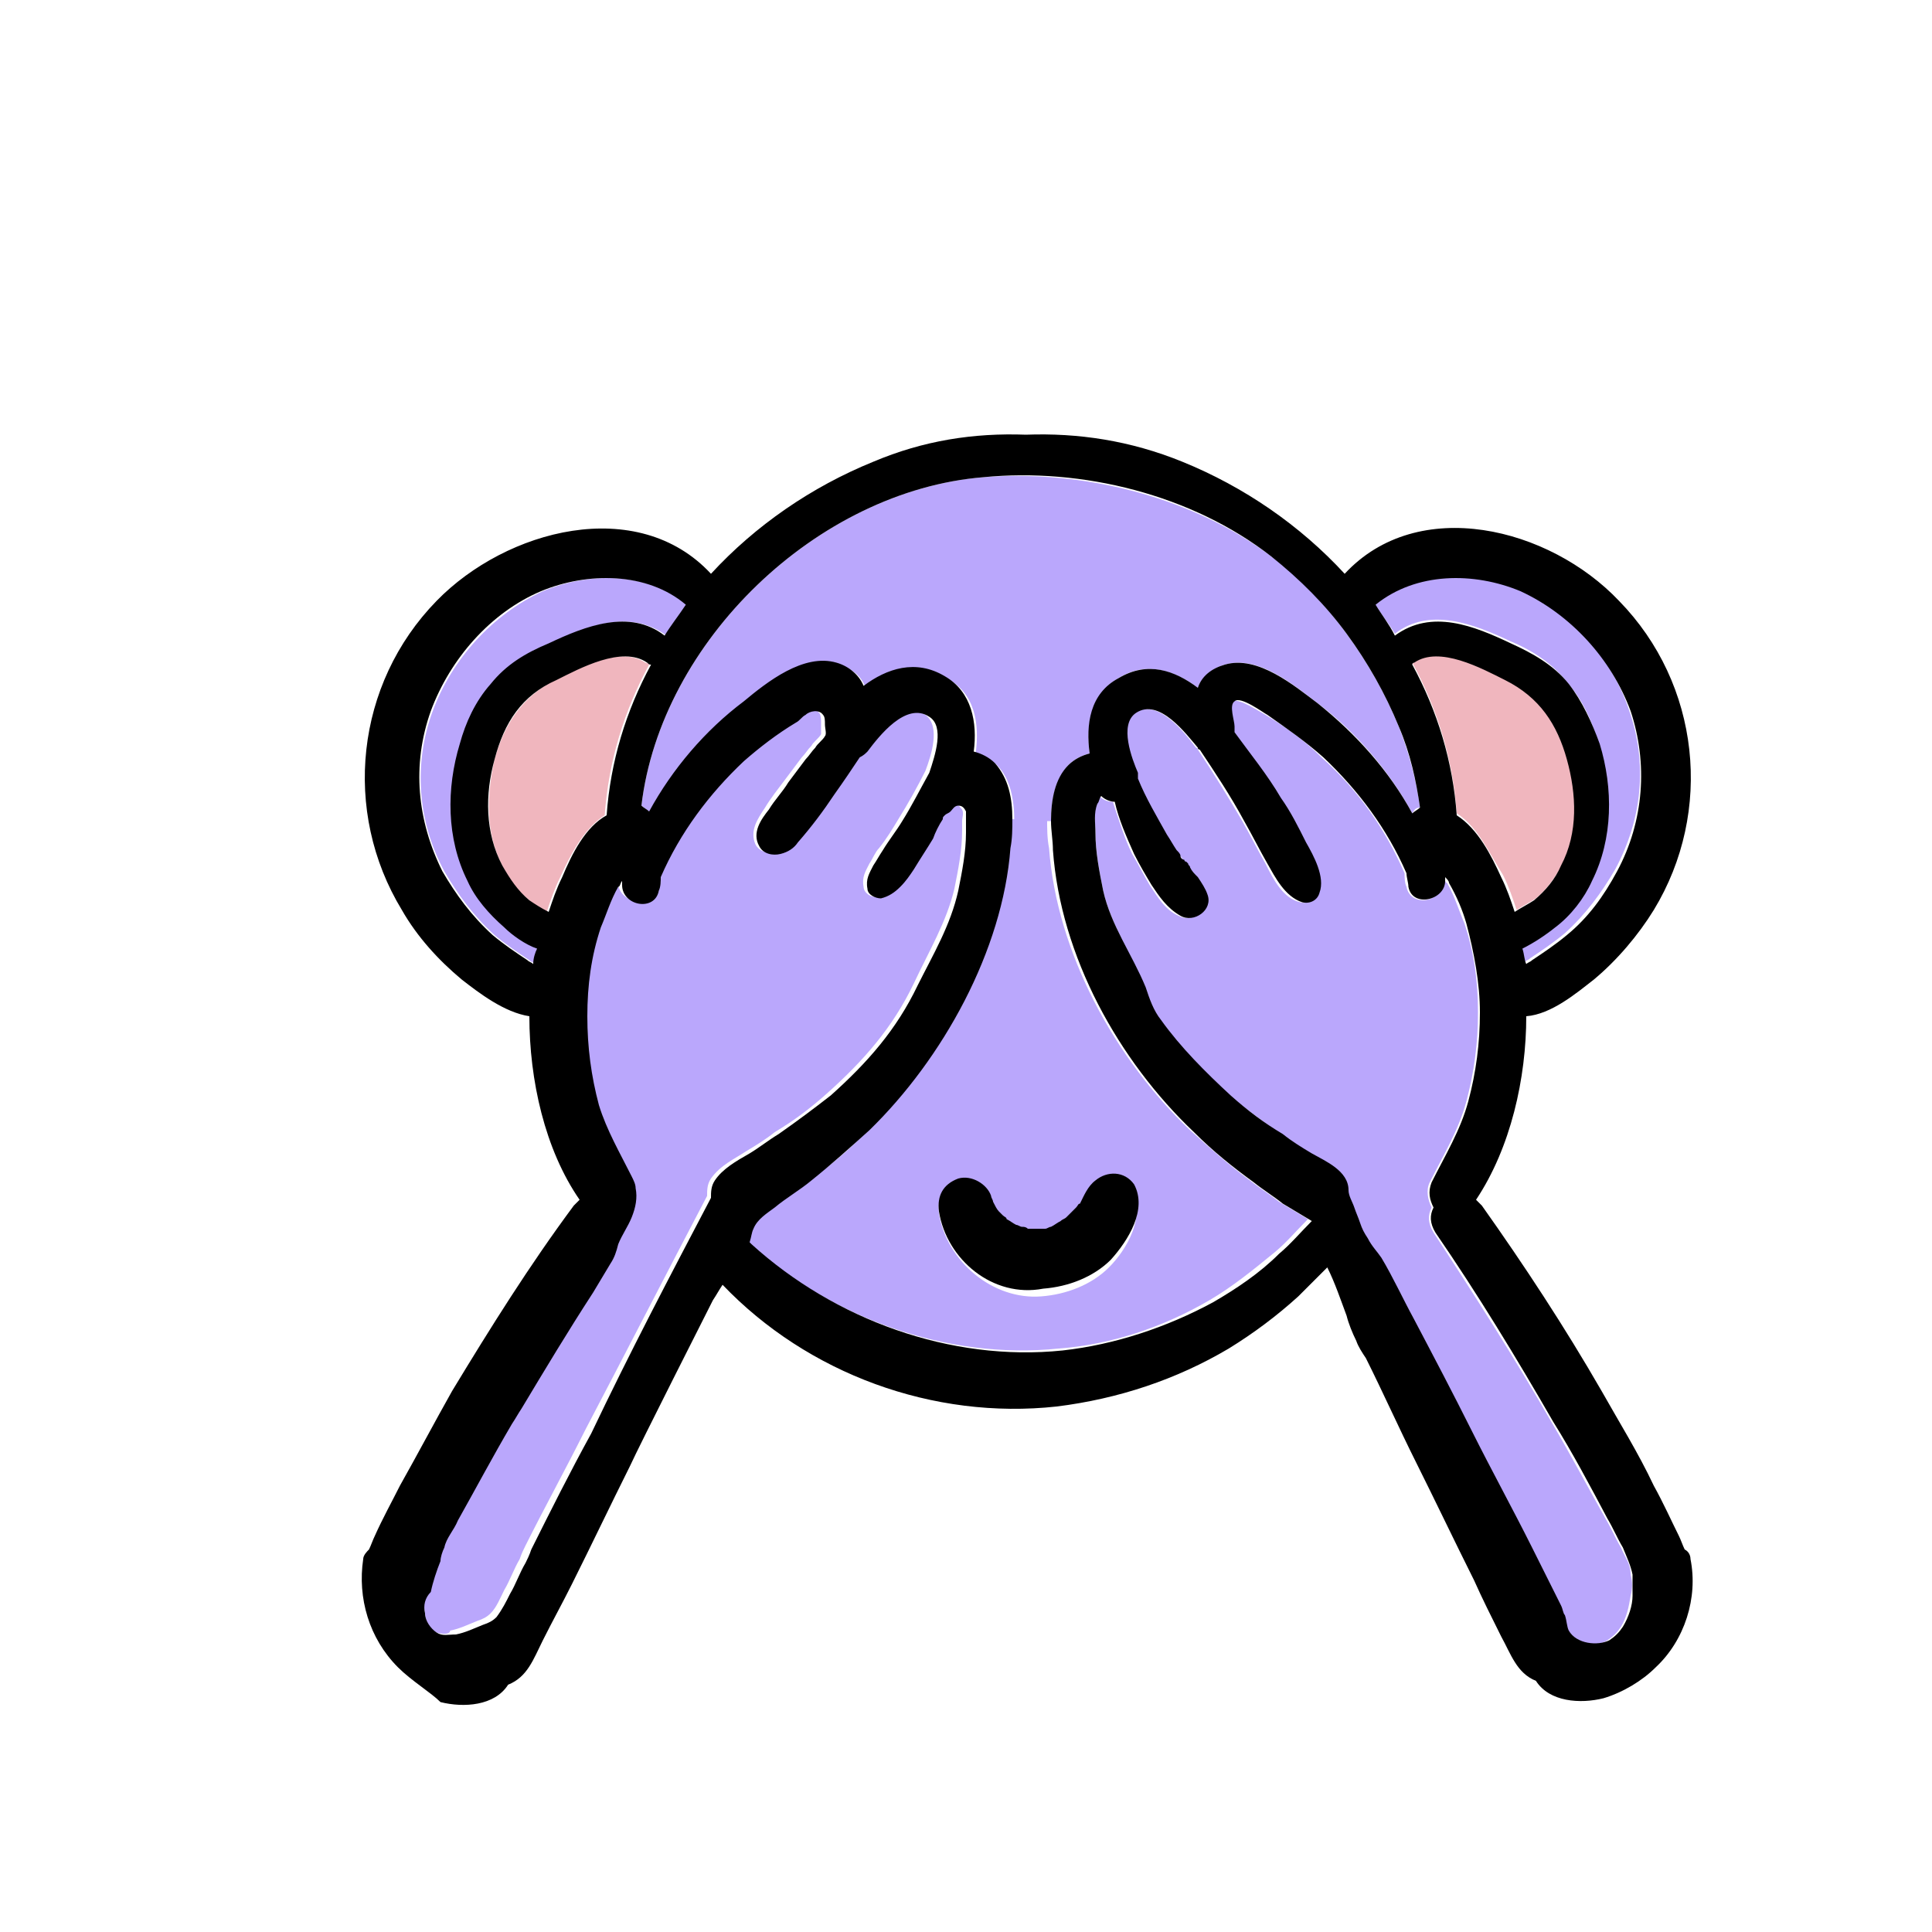 <svg width="123" height="123" viewBox="0 0 123 123" fill="none" xmlns="http://www.w3.org/2000/svg">
<path d="M92.743 51.783C92.497 48.339 91.513 45.141 89.914 42.189C90.037 42.189 90.037 42.189 90.16 42.066C91.759 40.959 94.465 42.435 95.941 43.173C98.032 44.28 99.139 46.002 99.877 48.216C100.492 50.43 100.492 52.89 99.508 54.981C99.016 55.842 98.524 56.58 97.786 57.195C97.417 57.441 96.925 57.687 96.556 57.933C96.31 57.195 96.064 56.457 95.695 55.719C94.834 54.366 94.096 52.644 92.743 51.783Z" fill="#F0B6BE"/>
<path d="M96.186 40.836C93.849 39.729 91.02 38.622 88.806 40.344C88.437 39.729 87.945 39.114 87.453 38.376C89.913 36.285 93.726 36.285 96.678 37.515C99.876 38.868 102.582 41.82 103.689 45.141C104.919 48.585 104.55 52.152 102.828 55.35C101.967 56.826 100.983 58.179 99.63 59.409C98.892 60.024 98.154 60.516 97.416 61.008C97.293 61.131 97.17 61.131 97.047 61.254C97.047 60.885 96.924 60.516 96.801 60.27C97.662 60.024 98.4 59.409 98.892 58.917C99.876 58.056 100.737 57.072 101.229 55.965C102.582 53.259 102.582 50.061 101.721 47.232C101.352 45.879 100.737 44.526 99.753 43.419C98.892 42.312 97.662 41.451 96.186 40.836Z" fill="#BAA7FC"/>
<path d="M70.234 56.703C69.988 55.473 69.742 54.243 69.742 53.013C69.742 52.398 69.619 51.783 69.742 51.168C69.742 50.922 69.865 50.799 69.988 50.676C70.234 50.922 70.48 51.045 70.849 51.045C71.218 52.152 71.587 53.382 72.079 54.366C72.448 54.981 72.817 55.719 73.186 56.334C73.678 57.072 74.17 57.933 75.031 58.302C75.892 58.794 77.122 57.933 76.753 56.949C76.63 56.58 76.384 56.211 76.138 55.842C76.015 55.596 75.892 55.473 75.646 55.227C75.646 55.104 75.523 55.104 75.523 54.981L75.4 54.858L75.277 54.735C75.277 54.612 75.154 54.489 75.031 54.489C74.908 54.366 74.785 54.243 74.785 54.12C74.539 53.751 74.416 53.505 74.17 53.136C73.432 52.029 72.817 50.799 72.325 49.569C72.325 49.446 72.325 49.323 72.325 49.2C71.956 48.216 71.218 46.125 72.202 45.387C73.678 44.403 75.4 46.617 76.138 47.601C76.138 47.601 76.261 47.601 76.261 47.724C77.245 49.2 78.229 50.799 79.09 52.275C79.582 53.136 80.074 54.12 80.566 54.981C81.058 55.965 81.673 57.195 82.78 57.441C83.272 57.564 83.764 57.318 83.887 56.826C84.256 55.842 83.518 54.489 83.026 53.628C82.534 52.644 82.042 51.783 81.427 50.799C80.443 49.323 79.459 47.97 78.475 46.617C78.475 46.494 78.475 46.371 78.475 46.248C78.352 46.002 78.106 44.895 78.475 44.649C78.844 44.403 80.32 45.387 80.566 45.51C81.796 46.248 83.026 47.109 84.133 48.216C86.47 50.307 88.192 52.767 89.422 55.596C89.422 55.842 89.422 56.211 89.545 56.457C89.791 57.81 91.882 57.441 91.882 56.088C91.882 55.965 91.882 55.842 91.882 55.842C92.005 55.965 92.005 56.211 92.128 56.211C92.62 57.072 92.866 57.933 93.235 58.794C93.85 60.639 94.096 62.484 94.096 64.452C94.096 66.42 93.85 68.265 93.358 70.11C92.866 71.955 91.882 73.554 91.021 75.276C90.775 75.768 90.898 76.383 91.144 76.875C90.898 77.367 90.898 77.859 91.267 78.474C93.85 82.41 96.433 86.469 98.77 90.528C100 92.619 101.107 94.71 102.214 96.678C102.583 97.293 102.829 97.908 103.198 98.523C103.444 99.138 103.813 99.507 103.813 100.245C103.936 100.737 103.936 101.106 103.813 101.598C103.69 102.336 103.567 102.951 103.198 103.566C102.952 103.935 102.706 104.181 102.337 104.427C101.599 104.919 100.123 104.673 99.754 103.812C99.631 103.566 99.508 103.197 99.508 102.828C99.385 102.582 99.385 102.336 99.262 102.213C98.647 100.983 98.032 99.753 97.417 98.523C96.187 96.063 94.957 93.603 93.604 91.143C92.374 88.806 91.144 86.469 89.914 84.009C89.176 82.779 88.561 81.426 87.823 80.073C87.577 79.581 87.208 79.335 86.962 78.843C86.839 78.474 86.716 78.228 86.47 77.859C86.347 77.613 86.101 77.244 86.101 76.875C85.978 76.506 85.732 76.137 85.732 75.768C85.732 74.538 84.256 73.923 83.395 73.431C82.78 73.062 82.165 72.57 81.55 72.201C80.32 71.34 79.336 70.602 78.229 69.741C76.63 68.388 75.031 66.789 73.801 64.944C73.309 64.329 73.063 63.591 72.817 62.853C72.079 60.762 70.726 58.917 70.234 56.703Z" fill="#BAA7FC"/>
<path d="M69.988 50.676C70.111 50.553 70.111 50.676 69.988 50.676C70.111 50.676 70.111 50.676 69.988 50.676Z" fill="#BAA7FC"/>
<path d="M69.986 50.676L69.863 50.553C69.863 50.553 69.986 50.553 69.986 50.676Z" fill="#BAA7FC"/>
<path d="M33.701 57.318C32.963 56.703 32.348 55.965 31.979 55.104C30.872 53.013 30.995 50.553 31.487 48.339C32.102 46.125 33.209 44.403 35.3 43.296C36.776 42.558 39.482 41.082 41.081 42.189C41.081 42.189 41.204 42.189 41.327 42.312C39.728 45.264 38.744 48.462 38.498 51.906C37.145 52.767 36.284 54.489 35.669 55.842C35.3 56.58 35.054 57.318 34.808 58.056C34.439 57.81 33.947 57.564 33.701 57.318Z" fill="#F0B6BE"/>
<path d="M27.797 103.935C27.305 103.689 27.059 103.197 27.059 102.705C26.936 102.213 27.059 101.721 27.182 101.229C27.305 100.614 27.551 99.876 27.797 99.261C27.92 99.015 28.043 98.646 28.043 98.4C28.166 97.785 28.535 97.17 28.904 96.678C30.011 94.587 31.118 92.496 32.348 90.528C32.471 90.159 32.717 89.913 32.963 89.544C34.439 87.084 35.915 84.624 37.514 82.164C37.883 81.549 38.252 80.934 38.621 80.319C38.867 79.95 38.867 79.458 39.113 79.089C39.359 78.474 39.728 77.982 39.974 77.367C40.22 76.752 40.22 76.137 40.22 75.522C40.22 75.276 40.097 75.03 39.974 74.784C39.236 73.308 38.375 71.832 37.883 70.233C37.391 68.388 37.145 66.543 37.145 64.575C37.145 62.73 37.514 60.762 38.006 58.917C38.252 58.056 38.621 57.195 39.113 56.334C39.113 56.211 39.236 56.088 39.359 55.965C39.359 56.088 39.359 56.211 39.359 56.211C39.359 57.441 41.45 57.933 41.696 56.58C41.696 56.334 41.696 55.965 41.819 55.719C43.049 52.89 44.894 50.43 47.108 48.339C48.092 47.355 49.199 46.617 50.429 45.879C50.675 45.756 50.798 45.633 51.044 45.387C51.29 45.141 51.905 45.018 52.151 45.387C52.274 45.51 52.274 45.879 52.274 46.002C52.274 46.248 52.274 46.617 52.274 46.74C52.151 46.986 51.782 47.232 51.659 47.478C51.413 47.724 51.29 47.97 51.044 48.216C50.675 48.708 50.306 49.2 49.937 49.692C49.568 50.184 49.076 50.799 48.707 51.414C48.215 52.152 47.723 52.89 48.092 53.751C48.338 54.243 48.953 54.366 49.445 54.243C49.937 54.12 50.306 53.751 50.552 53.505C51.413 52.521 52.151 51.414 52.889 50.43C53.504 49.692 53.996 48.954 54.488 48.093C54.611 47.97 54.857 47.97 54.98 47.724C55.718 46.863 57.44 44.526 58.916 45.51C59.9 46.248 59.285 48.093 58.916 49.077C58.424 50.061 57.809 51.168 57.194 52.152C56.825 52.767 56.456 53.382 55.964 53.997C55.718 54.243 55.595 54.612 55.349 54.981C55.103 55.473 54.857 55.842 54.98 56.457C54.98 56.826 55.472 57.195 55.841 57.072C56.333 56.949 56.702 56.826 57.071 56.334C57.317 55.965 57.686 55.596 57.932 55.227C58.424 54.612 58.793 53.997 59.162 53.259C59.408 52.89 59.654 52.398 59.777 52.029C59.777 51.906 59.9 51.906 59.9 51.783C60.023 51.66 60.146 51.66 60.269 51.537C60.392 51.414 60.515 51.168 60.761 51.168C61.007 51.168 61.13 51.414 61.253 51.537C61.376 51.783 61.253 52.029 61.253 52.275C61.253 52.521 61.253 52.767 61.253 52.89C61.253 54.12 61.007 55.35 60.761 56.58C60.269 58.671 59.162 60.516 58.178 62.607C56.825 65.436 54.98 67.527 52.643 69.618C51.536 70.602 50.552 71.34 49.322 72.078C48.707 72.57 48.092 72.939 47.477 73.308C46.739 73.8 45.878 74.169 45.263 75.03C45.017 75.399 45.017 75.768 45.017 76.137C42.434 81.057 39.851 86.1 37.268 91.02C36.038 93.48 34.685 95.94 33.455 98.4C33.332 98.646 33.209 98.892 33.086 99.261C32.717 99.876 32.471 100.614 32.102 101.229C31.856 101.721 31.61 102.336 31.241 102.705C30.995 102.951 30.749 103.074 30.38 103.197C29.765 103.443 29.273 103.689 28.658 103.812C28.658 104.058 28.166 104.058 27.797 103.935Z" fill="#BAA7FC"/>
<path d="M28.288 55.473C26.566 52.275 26.32 48.585 27.55 45.264C28.78 41.943 31.363 39.114 34.561 37.638C37.513 36.408 41.203 36.408 43.786 38.499C43.294 39.114 42.802 39.729 42.433 40.467C40.096 38.745 37.39 39.852 35.053 40.959C33.7 41.574 32.347 42.312 31.363 43.542C30.379 44.649 29.887 46.002 29.395 47.355C28.534 50.184 28.534 53.382 29.887 56.088C30.502 57.195 31.24 58.302 32.224 59.04C32.839 59.532 33.577 60.024 34.315 60.393C34.192 60.762 34.192 61.131 34.069 61.377C33.946 61.254 33.823 61.254 33.7 61.131C32.962 60.639 32.224 60.147 31.486 59.532C30.133 58.302 29.149 56.949 28.288 55.473Z" fill="#BAA7FC"/>
<path d="M61.007 75.153C60.023 75.399 59.654 76.26 59.777 77.244C60.269 80.319 63.221 82.779 66.296 82.533C67.895 82.41 69.494 81.795 70.601 80.688C71.708 79.581 72.938 77.49 72.077 75.891C71.585 74.907 70.355 75.03 69.617 75.645C69.125 76.014 69.002 76.629 68.633 77.121C68.633 77.244 68.51 77.367 68.387 77.367C68.264 77.613 68.018 77.736 67.772 77.982C67.649 78.105 67.526 78.105 67.403 78.228C67.157 78.351 67.034 78.474 66.788 78.597C66.665 78.597 66.542 78.72 66.419 78.72C66.296 78.72 66.173 78.72 66.173 78.72H66.05C65.927 78.72 65.804 78.72 65.681 78.72C65.681 78.72 65.681 78.72 65.558 78.72C65.435 78.72 65.558 78.72 65.558 78.72C65.558 78.72 65.435 78.72 65.312 78.72C65.189 78.72 65.066 78.72 64.943 78.597C64.82 78.597 64.697 78.474 64.574 78.474C64.328 78.351 64.082 78.228 63.959 78.105C63.836 77.982 63.713 77.982 63.713 77.859C63.59 77.736 63.59 77.736 63.467 77.613C63.344 77.367 63.221 77.121 63.098 76.998C63.098 76.875 62.975 76.752 62.975 76.629C62.852 75.399 61.868 74.784 61.007 75.153ZM49.199 76.875C49.937 76.26 50.798 75.768 51.536 75.153C52.889 74.169 54.119 73.185 55.226 71.955C59.9 67.527 63.713 60.639 64.205 53.997C64.205 53.382 64.328 52.767 64.328 52.152H66.665C66.665 52.767 66.665 53.382 66.788 53.997C67.28 60.639 70.97 67.404 75.767 71.955C76.997 73.062 78.227 74.169 79.58 75.153C80.195 75.645 80.81 76.014 81.425 76.506C82.04 76.875 82.655 77.244 83.27 77.613C82.532 78.351 81.917 79.089 81.179 79.704C79.826 80.811 78.473 81.918 76.997 82.779C74.045 84.501 70.724 85.608 67.403 85.854C60.269 86.592 52.889 83.886 47.6 79.089C47.6 79.089 47.477 79.089 47.477 78.966C47.6 78.72 47.6 78.474 47.723 78.105C48.092 77.613 48.707 77.244 49.199 76.875Z" fill="#BAA7FC"/>
<path d="M40.836 51.291C42.066 40.836 52.029 31.242 62.607 30.381C68.88 29.889 75.891 31.611 80.934 35.424C82.779 36.777 84.378 38.499 85.731 40.344C87.084 42.189 88.191 44.157 89.052 46.248C89.667 47.847 90.159 49.569 90.405 51.414C90.159 51.414 90.036 51.537 89.913 51.783C88.437 49.077 86.346 46.617 83.886 44.772C82.287 43.542 80.073 41.697 77.982 42.312C77.121 42.558 76.506 43.173 76.26 43.788C74.784 42.681 72.939 42.066 71.217 43.173C69.495 44.157 69.126 46.125 69.372 47.97C68.88 48.093 68.388 48.339 68.019 48.708C67.158 49.692 66.912 50.922 66.912 52.275H64.575C64.575 50.922 64.329 49.569 63.468 48.708C63.099 48.339 62.607 48.093 62.115 47.97C62.361 46.125 62.115 44.157 60.27 43.173C58.425 42.066 56.703 42.681 55.104 43.788C54.858 43.05 54.243 42.558 53.382 42.312C51.291 41.697 48.954 43.665 47.478 44.772C45.018 46.74 42.927 49.077 41.451 51.783C41.205 51.537 40.959 51.414 40.836 51.291Z" fill="#BAA7FC"/>
<path d="M59.777 77.121C59.654 76.137 60.023 75.399 61.007 75.03C61.868 74.784 62.852 75.399 63.098 76.137C63.098 76.26 63.221 76.383 63.221 76.506C63.344 76.752 63.467 76.998 63.59 77.121C63.713 77.244 63.713 77.244 63.836 77.367C63.959 77.49 64.082 77.49 64.082 77.613C64.328 77.736 64.451 77.859 64.697 77.982C64.82 77.982 64.943 78.105 65.066 78.105C65.189 78.105 65.312 78.105 65.435 78.228C65.558 78.228 65.558 78.228 65.681 78.228C65.681 78.228 65.681 78.228 65.804 78.228C65.927 78.228 66.05 78.228 66.173 78.228H66.296C66.419 78.228 66.542 78.228 66.542 78.228C66.665 78.228 66.788 78.105 66.911 78.105C67.157 77.982 67.28 77.859 67.526 77.736C67.649 77.613 67.772 77.613 67.895 77.49C68.141 77.244 68.264 77.121 68.51 76.875C68.633 76.752 68.633 76.629 68.756 76.629C69.002 76.137 69.248 75.522 69.74 75.153C70.478 74.538 71.585 74.538 72.2 75.399C73.061 76.998 71.831 78.966 70.724 80.196C69.617 81.303 68.018 81.918 66.419 82.041C63.221 82.656 60.269 80.196 59.777 77.121Z" fill="black"/>
<path d="M89.912 42.312C91.511 45.264 92.496 48.462 92.742 51.906C94.094 52.767 94.956 54.489 95.57 55.842C95.939 56.58 96.186 57.318 96.431 58.056C96.8 57.81 97.293 57.564 97.662 57.318C98.4 56.703 99.014 55.965 99.383 55.104C100.491 53.013 100.368 50.553 99.752 48.339C99.138 46.125 98.031 44.403 95.817 43.296C94.341 42.558 91.635 41.082 90.035 42.189C90.035 42.189 89.912 42.189 89.912 42.312ZM88.805 40.467C91.142 38.745 93.849 39.852 96.186 40.959C97.538 41.574 98.891 42.312 99.876 43.542C100.736 44.649 101.352 46.002 101.844 47.355C102.705 50.184 102.705 53.382 101.352 56.088C100.86 57.195 99.999 58.302 99.014 59.04C98.4 59.532 97.662 60.024 96.924 60.393C97.046 60.762 97.046 61.131 97.169 61.377C97.293 61.254 97.415 61.254 97.538 61.131C98.276 60.639 99.014 60.147 99.752 59.532C101.106 58.425 102.089 57.072 102.95 55.473C104.672 52.275 104.919 48.585 103.812 45.264C102.582 41.943 99.999 39.114 96.8 37.638C93.849 36.408 90.159 36.408 87.576 38.499C87.945 39.114 88.436 39.729 88.805 40.467ZM69.74 53.013C69.74 54.243 69.987 55.473 70.233 56.703C70.725 58.917 72.078 60.762 72.939 62.853C73.184 63.591 73.43 64.329 73.922 64.944C75.153 66.666 76.751 68.265 78.35 69.741C79.457 70.725 80.442 71.463 81.671 72.201C82.287 72.693 82.901 73.062 83.516 73.431C84.377 73.923 85.853 74.538 85.853 75.768C85.853 76.137 86.1 76.506 86.222 76.875C86.346 77.244 86.469 77.49 86.591 77.859C86.715 78.228 86.838 78.474 87.084 78.843C87.329 79.335 87.698 79.704 87.945 80.073C88.683 81.303 89.297 82.656 90.035 84.009C91.266 86.346 92.496 88.683 93.725 91.143C94.956 93.603 96.308 96.063 97.538 98.523C98.153 99.753 98.769 100.983 99.383 102.213C99.507 102.459 99.507 102.705 99.629 102.828C99.752 103.197 99.752 103.566 99.876 103.812C100.367 104.673 101.721 104.796 102.459 104.427C102.828 104.181 103.074 103.935 103.32 103.566C103.689 102.951 103.935 102.213 103.935 101.598C103.935 101.106 103.935 100.737 103.935 100.245C103.812 99.63 103.566 99.138 103.32 98.523C102.951 97.908 102.704 97.293 102.335 96.678C101.228 94.587 100.122 92.496 98.891 90.528C96.555 86.469 94.094 82.41 91.388 78.474C91.019 77.859 91.019 77.367 91.266 76.875C91.019 76.383 90.897 75.891 91.142 75.276C92.004 73.554 92.987 71.955 93.48 70.11C93.972 68.265 94.218 66.42 94.218 64.452C94.218 62.607 93.849 60.639 93.356 58.794C93.111 57.933 92.742 57.072 92.249 56.211C92.249 56.088 92.126 55.965 92.004 55.842C92.004 55.965 92.004 56.088 92.004 56.088C92.004 57.318 89.912 57.81 89.666 56.457C89.666 56.211 89.543 55.842 89.543 55.596C88.314 52.767 86.469 50.307 84.254 48.216C83.147 47.232 81.918 46.371 80.688 45.51C80.442 45.387 78.966 44.28 78.597 44.649C78.228 44.895 78.597 45.879 78.597 46.248C78.597 46.371 78.597 46.494 78.597 46.617C79.581 47.97 80.688 49.323 81.549 50.799C82.163 51.66 82.656 52.644 83.147 53.628C83.639 54.489 84.377 55.842 84.008 56.826C83.885 57.318 83.394 57.564 82.901 57.441C81.794 57.072 81.18 55.842 80.688 54.981C80.195 54.12 79.704 53.136 79.212 52.275C78.35 50.676 77.367 49.2 76.382 47.724C76.382 47.724 76.26 47.724 76.26 47.601C75.522 46.74 73.799 44.403 72.323 45.387C71.216 46.125 72.078 48.339 72.447 49.2C72.447 49.323 72.447 49.446 72.447 49.569C72.939 50.799 73.677 52.029 74.291 53.136C74.537 53.505 74.66 53.751 74.906 54.12C75.029 54.243 75.153 54.366 75.153 54.489C75.153 54.612 75.275 54.735 75.398 54.735C75.398 54.735 75.398 54.858 75.522 54.858L75.644 54.981C75.644 55.104 75.767 55.104 75.767 55.227C75.891 55.473 76.013 55.596 76.26 55.842C76.505 56.211 76.751 56.58 76.874 56.949C77.243 57.933 76.013 58.794 75.153 58.302C74.291 57.81 73.799 57.072 73.308 56.334C72.939 55.719 72.57 55.104 72.201 54.366C71.709 53.259 71.216 52.152 70.971 51.045C70.725 51.045 70.356 50.922 70.109 50.676C70.109 50.676 70.109 50.553 70.109 50.676L69.987 50.553C70.109 50.676 70.109 50.676 70.109 50.676C69.987 50.799 69.987 51.045 69.864 51.168C69.618 51.783 69.74 52.398 69.74 53.013ZM61.254 50.676C61.13 50.676 61.13 50.676 61.254 50.676C61.13 50.676 61.13 50.676 61.254 50.676C61.13 50.676 61.13 50.676 61.254 50.676ZM41.328 51.66C42.803 48.954 44.895 46.494 47.355 44.649C48.831 43.419 51.167 41.574 53.258 42.189C54.12 42.435 54.734 43.05 54.98 43.665C56.456 42.558 58.301 41.943 60.147 43.05C61.868 44.034 62.237 46.002 61.992 47.847C62.483 47.97 62.975 48.216 63.344 48.585C64.206 49.569 64.451 50.799 64.451 52.152C64.451 52.767 64.451 53.382 64.329 53.997C63.837 60.516 60.023 67.404 55.349 71.955C54.12 73.062 52.889 74.169 51.66 75.153C50.922 75.768 50.06 76.26 49.322 76.875C48.831 77.244 48.215 77.613 47.969 78.228C47.846 78.474 47.846 78.72 47.724 79.089C47.724 79.089 47.724 79.089 47.846 79.212C53.136 84.009 60.516 86.715 67.65 85.977C70.971 85.608 74.291 84.501 77.243 82.902C78.719 82.041 80.195 81.057 81.425 79.827C82.163 79.212 82.778 78.474 83.516 77.736C82.901 77.367 82.287 76.998 81.671 76.629C81.056 76.137 80.442 75.768 79.826 75.276C78.474 74.292 77.243 73.308 76.013 72.078C71.216 67.527 67.526 60.885 67.034 54.12C67.034 53.505 66.912 52.89 66.912 52.275C66.912 50.922 67.157 49.569 68.019 48.708C68.388 48.339 68.879 48.093 69.371 47.97C69.126 46.125 69.371 44.157 71.216 43.173C73.061 42.066 74.784 42.681 76.26 43.788C76.505 43.05 77.121 42.558 77.981 42.312C80.073 41.697 82.409 43.665 83.885 44.772C86.346 46.74 88.436 49.077 89.912 51.783C90.035 51.66 90.281 51.537 90.404 51.414C90.159 49.692 89.79 47.97 89.052 46.248C88.191 44.157 87.084 42.189 85.731 40.344C84.377 38.499 82.778 36.9 80.933 35.424C75.891 31.488 68.879 29.766 62.606 30.381C52.029 31.242 42.066 40.836 40.836 51.291C40.959 51.414 41.205 51.537 41.328 51.66ZM31.488 48.339C30.872 50.553 30.872 53.013 31.98 55.104C32.471 55.965 32.964 56.703 33.702 57.318C34.071 57.564 34.44 57.81 34.931 58.056C35.178 57.318 35.423 56.58 35.792 55.842C36.407 54.366 37.269 52.644 38.621 51.906C38.867 48.462 39.852 45.264 41.45 42.312C41.328 42.312 41.328 42.312 41.205 42.189C39.605 41.082 36.9 42.558 35.423 43.296C33.209 44.28 32.102 46.002 31.488 48.339ZM27.428 45.264C26.198 48.708 26.567 52.275 28.166 55.473C29.027 56.949 30.012 58.302 31.364 59.532C32.102 60.147 32.84 60.639 33.578 61.131C33.702 61.254 33.825 61.254 33.947 61.377C33.947 61.008 34.071 60.639 34.194 60.393C33.456 60.147 32.594 59.532 32.102 59.04C31.119 58.179 30.258 57.195 29.765 56.088C28.413 53.382 28.413 50.184 29.273 47.355C29.642 46.002 30.258 44.649 31.241 43.542C32.225 42.312 33.456 41.574 34.931 40.959C37.269 39.852 40.097 38.745 42.312 40.467C42.681 39.852 43.172 39.237 43.664 38.499C41.205 36.408 37.392 36.408 34.44 37.638C31.241 38.991 28.659 41.943 27.428 45.264ZM27.059 102.705C27.059 103.197 27.428 103.689 27.797 103.935C28.166 104.181 28.535 104.058 29.027 104.058C29.642 103.935 30.134 103.689 30.75 103.443C31.119 103.32 31.364 103.197 31.61 102.951C31.98 102.459 32.225 101.967 32.471 101.475C32.84 100.86 33.087 100.122 33.456 99.507C33.578 99.261 33.702 99.015 33.825 98.646C35.054 96.186 36.285 93.726 37.638 91.266C40.097 86.1 42.681 81.18 45.264 76.26C45.264 75.891 45.264 75.522 45.51 75.153C46.002 74.415 46.862 73.923 47.724 73.431C48.339 73.062 48.953 72.57 49.569 72.201C50.798 71.34 51.782 70.602 52.889 69.741C55.227 67.65 57.072 65.559 58.425 62.73C59.408 60.762 60.516 58.917 61.008 56.703C61.254 55.473 61.499 54.243 61.499 53.013C61.499 52.767 61.499 52.521 61.499 52.398C61.499 52.152 61.499 51.906 61.499 51.66C61.377 51.414 61.254 51.291 61.008 51.291C60.761 51.291 60.639 51.537 60.516 51.66C60.392 51.783 60.27 51.783 60.147 51.906C60.023 52.029 60.023 52.029 60.023 52.152C59.778 52.521 59.532 53.013 59.408 53.382C59.039 53.997 58.547 54.735 58.178 55.35C57.932 55.719 57.687 56.088 57.318 56.457C56.949 56.826 56.58 57.072 56.087 57.195C55.718 57.195 55.227 56.949 55.227 56.58C55.103 55.965 55.349 55.596 55.596 55.104C55.842 54.735 55.965 54.489 56.211 54.12C56.58 53.505 57.072 52.89 57.441 52.275C58.056 51.291 58.547 50.307 59.163 49.2C59.532 48.093 60.147 46.248 59.163 45.633C57.687 44.649 55.965 46.863 55.227 47.847C55.103 47.97 54.98 48.093 54.734 48.216C54.242 48.954 53.751 49.692 53.136 50.553C52.398 51.66 51.66 52.644 50.798 53.628C50.553 53.997 50.184 54.243 49.691 54.366C49.2 54.489 48.584 54.366 48.339 53.874C47.846 53.013 48.462 52.152 48.953 51.537C49.322 50.922 49.815 50.43 50.184 49.815C50.553 49.323 50.922 48.831 51.291 48.339C51.536 48.093 51.66 47.847 51.906 47.601C52.029 47.355 52.398 47.109 52.52 46.863C52.644 46.74 52.52 46.371 52.52 46.125C52.52 45.879 52.52 45.633 52.398 45.51C52.151 45.141 51.536 45.264 51.291 45.51C51.044 45.633 50.922 45.879 50.675 46.002C49.446 46.74 48.339 47.601 47.355 48.462C45.141 50.553 43.295 53.013 42.066 55.842C42.066 56.088 42.066 56.457 41.943 56.703C41.697 58.056 39.605 57.687 39.605 56.334C39.605 56.211 39.605 56.088 39.605 56.088C39.483 56.211 39.483 56.457 39.359 56.457C38.867 57.318 38.621 58.179 38.252 59.04C37.638 60.885 37.392 62.73 37.392 64.698C37.392 66.666 37.638 68.511 38.13 70.356C38.621 71.955 39.483 73.431 40.221 74.907C40.343 75.153 40.467 75.399 40.467 75.645C40.59 76.26 40.467 76.875 40.221 77.49C39.974 78.105 39.605 78.597 39.359 79.212C39.236 79.704 39.114 80.073 38.867 80.442C38.498 81.057 38.13 81.672 37.761 82.287C36.161 84.747 34.685 87.207 33.209 89.667C32.964 90.036 32.84 90.282 32.594 90.651C31.364 92.742 30.258 94.833 29.151 96.801C28.904 97.416 28.413 97.908 28.29 98.523C28.166 98.769 28.044 99.138 28.044 99.384C27.797 99.999 27.552 100.737 27.428 101.352C27.059 101.721 26.936 102.213 27.059 102.705ZM25.337 106.149C23.492 104.304 22.755 101.721 23.123 99.261C23.123 99.015 23.369 98.769 23.492 98.646C23.616 98.4 23.738 98.031 23.861 97.785C24.354 96.678 24.968 95.571 25.46 94.587C26.567 92.619 27.674 90.528 28.782 88.56C31.241 84.501 33.702 80.565 36.531 76.752C36.654 76.629 36.776 76.506 36.9 76.383C34.685 73.185 33.702 68.757 33.702 64.698C32.102 64.452 30.503 63.222 29.396 62.361C27.921 61.131 26.567 59.655 25.584 57.933C21.77 51.66 22.631 43.542 27.797 38.253C32.225 33.702 40.59 31.488 45.264 36.531C48.093 33.456 51.66 30.996 55.596 29.397C58.794 28.044 61.992 27.552 65.312 27.675C68.633 27.552 71.954 28.044 75.275 29.397C79.212 30.996 82.778 33.456 85.608 36.531C90.281 31.488 98.645 33.579 103.074 38.253C108.24 43.542 109.101 51.66 105.288 57.933C104.304 59.532 102.951 61.131 101.475 62.361C100.368 63.222 98.769 64.575 97.169 64.698C97.169 68.634 96.186 73.062 93.972 76.383C94.094 76.506 94.218 76.629 94.341 76.752C97.046 80.565 99.629 84.501 101.967 88.56C103.074 90.528 104.304 92.496 105.288 94.587C105.903 95.694 106.395 96.801 106.887 97.785C107.01 98.031 107.132 98.4 107.255 98.646C107.501 98.769 107.625 99.015 107.625 99.261C108.117 101.721 107.255 104.427 105.41 106.149C104.549 107.01 103.32 107.748 102.09 108.117C100.614 108.486 98.645 108.363 97.784 107.01C96.555 106.518 96.186 105.288 95.57 104.181C94.956 102.951 94.341 101.721 93.849 100.614C92.618 98.154 91.388 95.571 90.159 93.111C89.052 90.897 88.067 88.683 86.96 86.469C86.715 86.1 86.469 85.731 86.346 85.362C86.1 84.87 85.853 84.255 85.731 83.763C85.362 82.779 84.993 81.672 84.501 80.688C83.885 81.303 83.27 81.918 82.656 82.533C81.302 83.763 79.826 84.87 78.228 85.854C74.906 87.822 71.216 89.052 67.281 89.544C59.408 90.405 51.413 87.453 46.002 81.795C45.755 82.164 45.633 82.41 45.386 82.779C45.141 83.271 40.712 92.004 40.097 93.357C38.867 95.817 37.638 98.4 36.407 100.86C35.792 102.09 35.178 103.197 34.562 104.427C33.947 105.657 33.578 106.764 32.349 107.256C31.488 108.609 29.52 108.732 28.044 108.363C27.428 107.748 26.198 107.01 25.337 106.149Z" fill="black"/>
</svg>
